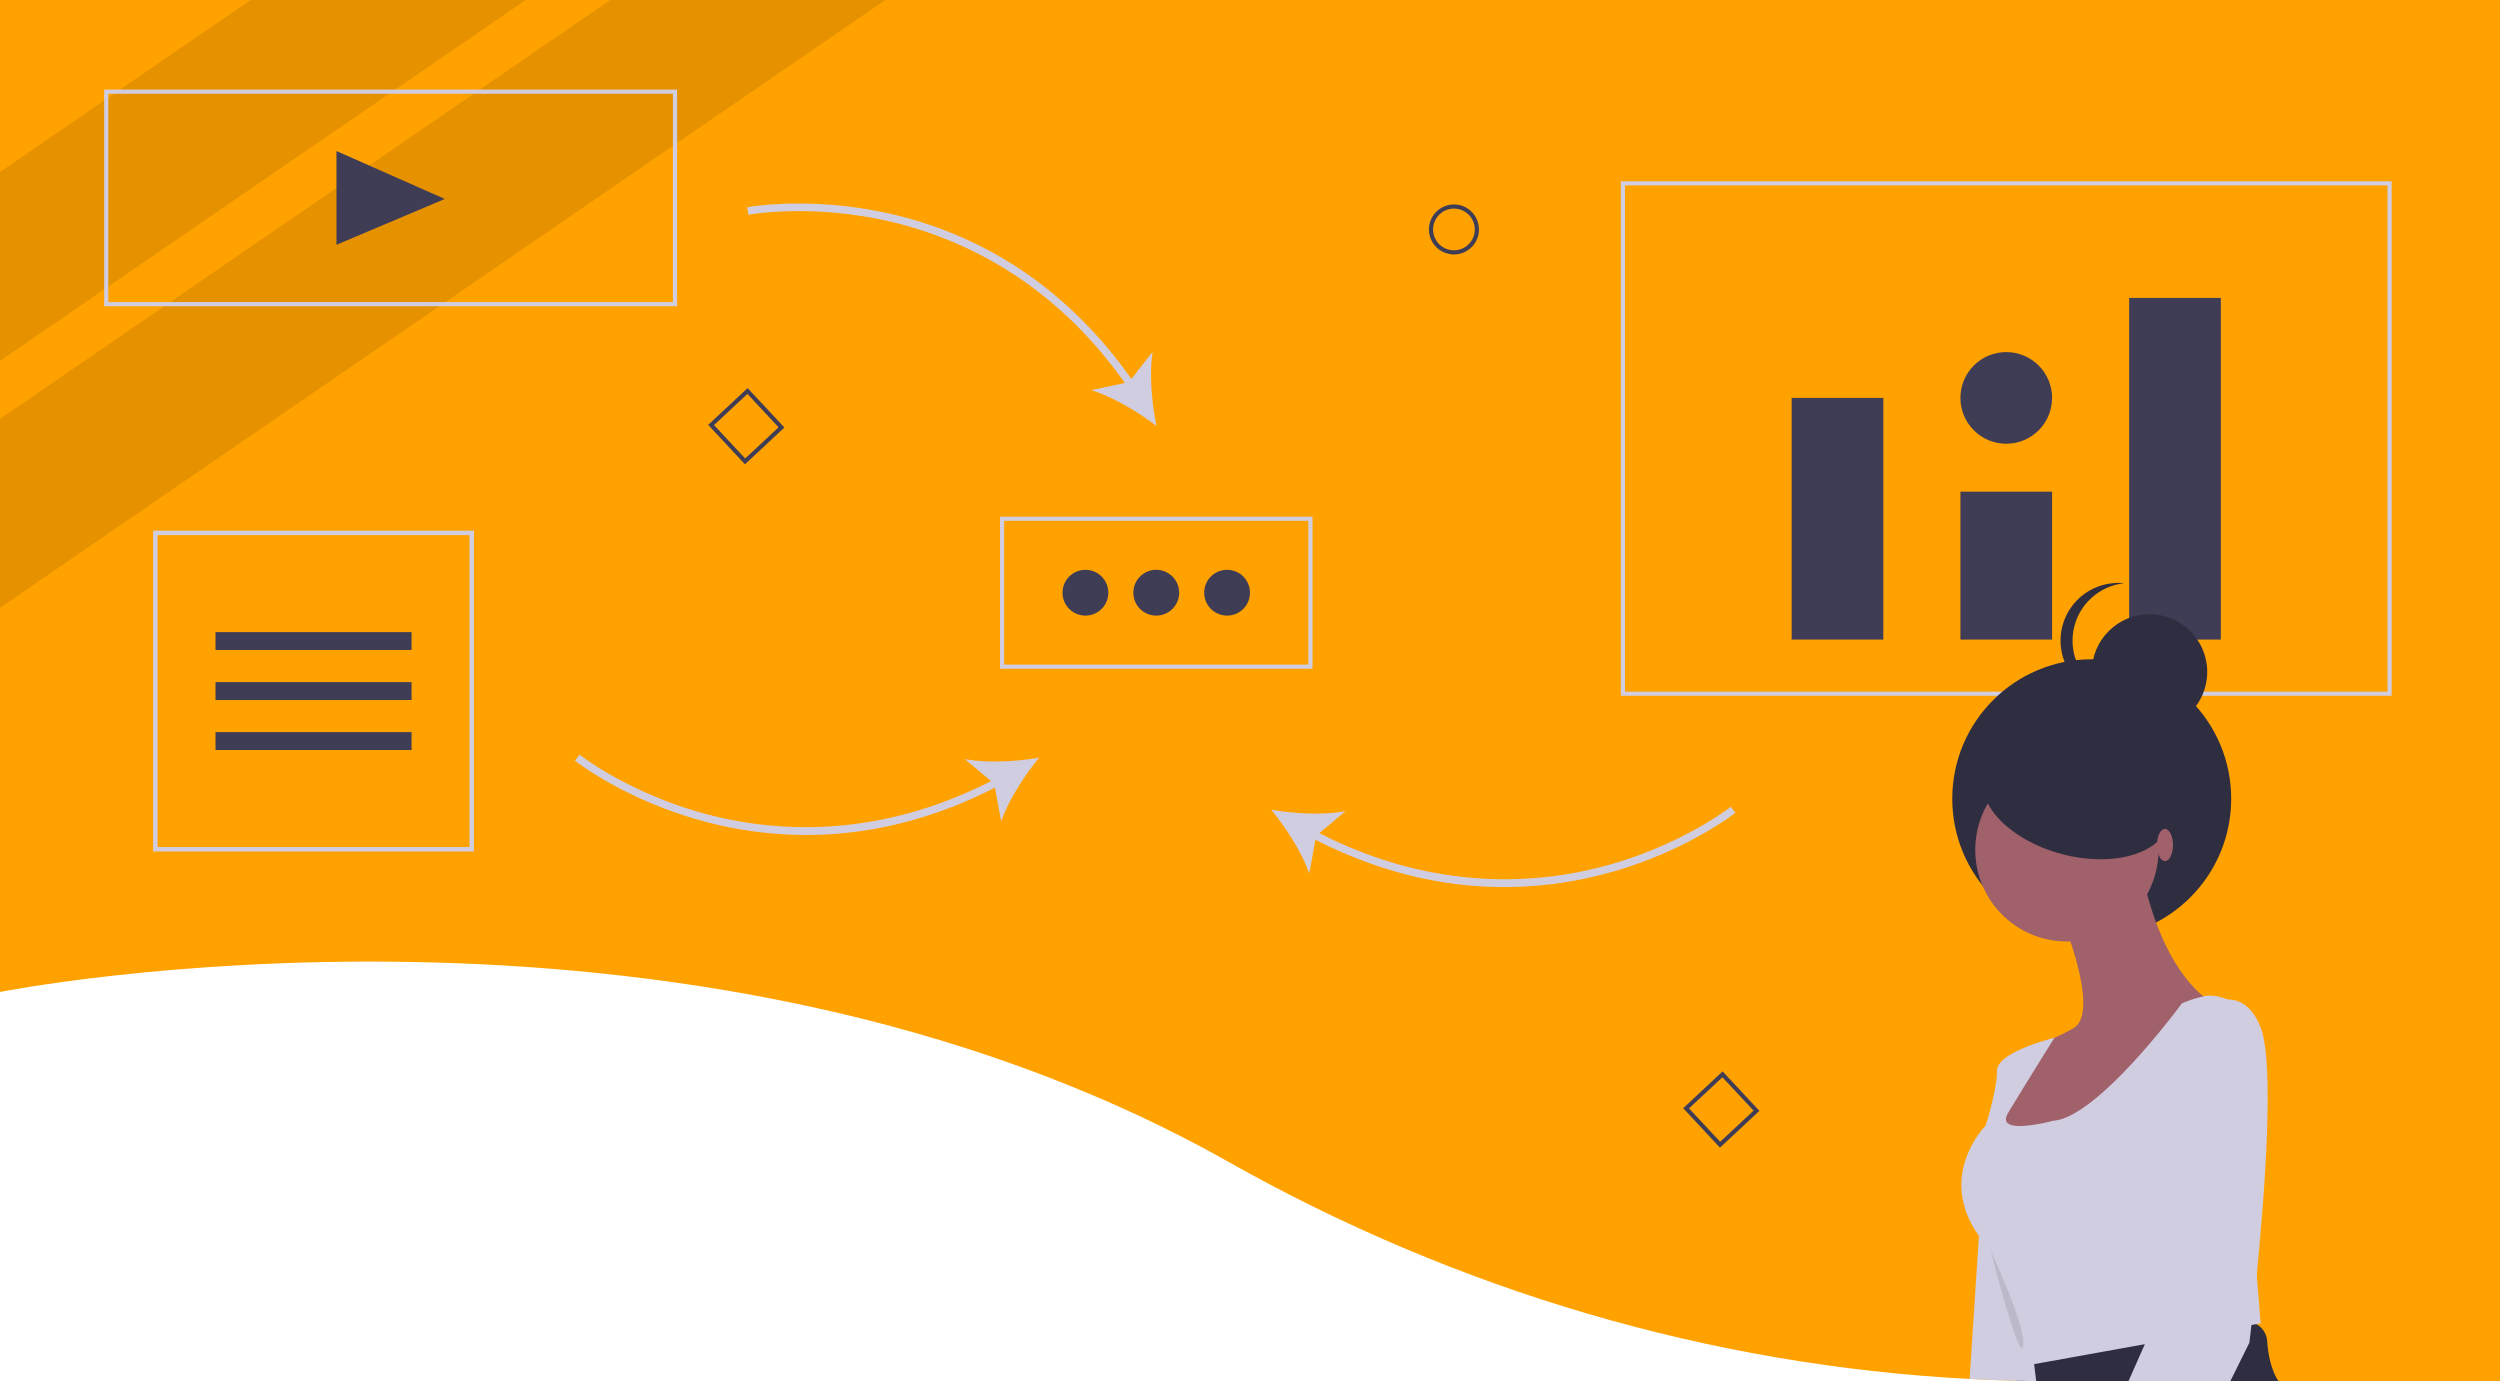 <?xml version="1.0" encoding="UTF-8" standalone="no"?>
<svg
   xmlns:dc="http://purl.org/dc/elements/1.1/"
   xmlns:cc="http://creativecommons.org/ns#"
   xmlns:rdf="http://www.w3.org/1999/02/22-rdf-syntax-ns#"
   xmlns:svg="http://www.w3.org/2000/svg"
   xmlns="http://www.w3.org/2000/svg"
   xmlns:sodipodi="http://sodipodi.sourceforge.net/DTD/sodipodi-0.dtd"
   xmlns:inkscape="http://www.inkscape.org/namespaces/inkscape"
   inkscape:version="1.0rc1 (09960d6f05, 2020-04-09)"
   sodipodi:docname="functions.svg"
   version="1.1"
   viewBox="0 0 1200 663"
   height="663"
   width="1200"
   data-name="Layer 1"
   id="a7bd42df-0eaf-4f58-b315-9606670bfe25">
  <defs
     id="defs79" />
  <sodipodi:namedview
     inkscape:current-layer="a7bd42df-0eaf-4f58-b315-9606670bfe25"
     inkscape:window-maximized="0"
     inkscape:window-y="0"
     inkscape:window-x="0"
     inkscape:cy="331.5"
     inkscape:cx="600"
     inkscape:zoom="1.1141667"
     showgrid="false"
     id="namedview77"
     inkscape:window-height="480"
     inkscape:window-width="1046"
     inkscape:pageshadow="2"
     inkscape:pageopacity="0"
     guidetolerance="10"
     gridtolerance="10"
     objecttolerance="10"
     borderopacity="1"
     bordercolor="#666666"
     pagecolor="#ffffff" />
  <title
     id="title2">functions</title>
  <path
     id="path4"
     fill="#ffa200"
     transform="translate(0 0.5)"
     d="M1200-.5v663H986.44q-4.53,0-9.06-.06l-2.16-.03q-3.675-.045-7.35-.15-11.25-.27-22.46-.86C820.5,654.92,698.87,618.79,589.56,557.14,328.79,410.05,0,475.65,0,475.65V-.5Z" />
  <polygon
     id="polygon6"
     opacity="0.1"
     points="252.36 0 188.27 44 117.04 92.9 109.4 98.15 51 138.24 0 173.25 0 82.56 23 66.77 27.89 63.41 51 47.55 56.16 44 120.26 0 252.36 0" />
  <polygon
     id="polygon8"
     opacity="0.1"
     points="425 0 324 69.34 227.04 135.9 219.4 141.15 212.33 146 0 291.76 0 201.06 80.22 146 133 109.77 137.89 106.41 228.8 44 292.9 0 425 0" />
  <path
     id="path10"
     fill="#d0cde1"
     transform="translate(0 0.5)"
     d="M1148,333.5H778V86.5h370Zm-368-2h366V88.5H780Z" />
  <rect
     id="rect12"
     fill="#3f3d56"
     height="116"
     width="44"
     y="191"
     x="860" />
  <rect
     id="rect14"
     fill="#3f3d56"
     height="71"
     width="44"
     y="236"
     x="941" />
  <rect
     id="rect16"
     fill="#3f3d56"
     height="164"
     width="44"
     y="143"
     x="1022" />
  <circle
     id="circle18"
     fill="#3f3d56"
     r="22"
     cy="191"
     cx="963" />
  <path
     id="path20"
     fill="#d0cde1"
     transform="translate(0 0.5)"
     d="M325,146.5H50V42.5H325Zm-273-2H323V44.5H52Z" />
  <path
     id="path22"
     fill="#d0cde1"
     transform="translate(0 0.5)"
     d="M630,320.5H480v-73H630Zm-148-2H628v-69H482Z" />
  <polygon
     id="polygon24"
     fill="#3f3d56"
     points="161.5 72.5 213.5 95.5 161.5 117.5 161.5 72.5" />
  <circle
     id="circle26"
     fill="#3f3d56"
     r="11"
     cy="284.5"
     cx="521" />
  <circle
     id="circle28"
     fill="#3f3d56"
     r="11"
     cy="284.5"
     cx="555" />
  <circle
     id="circle30"
     fill="#3f3d56"
     r="11"
     cy="284.5"
     cx="589" />
  <path
     id="path32"
     fill="#d0cde1"
     transform="translate(0 0.5)"
     d="M553.257,168.361l-10.198,13.043c-16.26-23.07-35.729-41.771-57.928-55.594a188.158,188.158,0,0,0-60.647-24.309C387.449,93.645,358.886,98.945,358.602,98.999l.686,3.584c.277-.053,28.115-5.217,64.438,2.489,32.899,6.98,79.478,26.265,116.212,78.248l-16.083,3.479c10.121,3.06,22.509,10.468,31.272,17.204C552.876,193.183,551.604,178.805,553.257,168.361Z" />
  <path
     id="path34"
     fill="#d0cde1"
     transform="translate(0 0.5)"
     d="M830.743,386.757c-.221.176-22.564,17.77-58.336,27.841-32.334,9.105-82.482,13.687-139.129-15.183l12.611-10.564c-10.382,2.004-24.794,1.216-35.684-.668,7.028,8.531,14.848,20.663,18.248,30.675l2.954-16.295c25.132,12.846,51.068,20.332,77.15,22.229q6.711.489,13.439.488a189.386,189.386,0,0,0,51.552-7.212c36.434-10.289,59.244-28.279,59.47-28.459Z" />
  <path
     id="path36"
     fill="#d0cde1"
     transform="translate(0 0.5)"
     d="M278.257,361.757c.221.176,22.564,17.77,58.336,27.841,32.334,9.105,82.482,13.687,139.129-15.183l-12.611-10.564c10.382,2.004,24.794,1.216,35.684-.668-7.028,8.531-14.848,20.663-18.248,30.675l-2.954-16.295c-25.132,12.846-51.068,20.332-77.15,22.229q-6.711.489-13.439.488a189.386,189.386,0,0,1-51.552-7.212c-36.434-10.289-59.244-28.279-59.47-28.459Z" />
  <path
     id="path38"
     fill="#d0cde1"
     transform="translate(0 0.5)"
     d="M227.5,408.211h-154v-154h154ZM75.639,406.073H225.361V256.35H75.639Z" />
  <rect
     id="rect40"
     fill="#3f3d56"
     height="8.584"
     width="94.111"
     y="303.419"
     x="103.444" />
  <rect
     id="rect42"
     fill="#3f3d56"
     height="8.584"
     width="94.111"
     y="327.419"
     x="103.444" />
  <rect
     id="rect44"
     fill="#3f3d56"
     height="8.584"
     width="94.111"
     y="351.419"
     x="103.444" />
  <path
     id="path46"
     fill="#3f3d56"
     transform="translate(0 0.5)"
     d="M685.896,109.635a12,12,0,1,1,12,12A12.013,12.013,0,0,1,685.896,109.635Zm2,0a10,10,0,1,0,10-10A10.011,10.011,0,0,0,687.896,109.635Z" />
  <path
     id="path48"
     fill="#3f3d56"
     transform="translate(0 0.5)"
     d="M825.581,550.372,807.917,531.434l18.938-17.664L844.519,532.708ZM810.733,531.532l14.946,16.024L841.704,532.61l-14.946-16.024Z" />
  <path
     id="path50"
     fill="#3f3d56"
     transform="translate(0 0.5)"
     d="M357.581,222.372,339.917,203.434l18.938-17.664L376.519,204.708ZM342.733,203.532l14.946,16.024L373.704,204.61l-14.946-16.024Z" />
  <circle
     id="circle52"
     fill="#2f2e41"
     r="66.944"
     cy="383.394"
     cx="1004.032" />
  <path
     id="path54"
     fill="#2f2e41"
     transform="translate(0 0.5)"
     d="M1093.68,662.5H986.44q-4.53,0-9.06-.06l-2.16-.03q-3.675-.045-7.35-.15l-2.38-9.41,4.76-.81,5.72-.97,54.88-9.32,45.7-7.76a9.828,9.828,0,0,1,4.3.21,10.007,10.007,0,0,1,7.37,8.92C1088.68,649.35,1090.06,656.96,1093.68,662.5Z" />
  <circle
     id="circle56"
     fill="#a0616a"
     r="43.99"
     cy="407.925"
     cx="992.111" />
  <path
     id="path58"
     fill="#a0616a"
     transform="translate(0 0.5)"
     d="M992.111,446.784s15.435,39.359,3.087,46.305-18.522,7.718-18.522,7.718L963.556,523.188l-7.718,23.153,61.74,2.315,43.218-68.686s-20.837-10.805-31.642-57.11Z" />
  <path
     id="path60"
     fill="#d0cde1"
     transform="translate(0 0.5)"
     d="M1072.76,481.127s-7.85-5.158-15.116-3.351a56.17,56.17,0,0,0-10.352,3.351s-40.131,54.795-61.74,56.338c0,0-28.555,7.718-21.609-3.859s22.165-35.942,22.165-35.942-27.567,6.615-27.567,15.876-5.402,26.24-5.402,26.24-26.24,26.24,0,57.11,16.207,58.653,16.207,58.653l115.763-20.837Z" />
  <path
     id="path62"
     fill="#d0cde1"
     transform="translate(0 0.5)"
     d="M967.87,662.26q-11.25-.27-22.46-.86l4.48-68.68.93-14.35,20.84,39.36s1.86,13.75,4.31,33.34c.14,1.05.27,2.11.41,3.2.32,2.64.66,5.37,1,8.17l-2.16-.03Q971.545,662.365,967.87,662.26Z" />
  <circle
     id="circle64"
     fill="#2f2e41"
     r="27.701"
     cy="322.519"
     cx="1031.769" />
  <path
     id="path66"
     fill="#2f2e41"
     transform="translate(0 0.5)"
     d="M994.835,307.014a27.704,27.704,0,0,1,24.816-27.551,28.007,28.007,0,0,0-2.886-.15,27.701,27.701,0,0,0,0,55.402,28.007,28.007,0,0,0,2.886-.15A27.704,27.704,0,0,1,994.835,307.014Z" />
  <ellipse
     id="ellipse68"
     fill="#2f2e41"
     transform="translate(370.889 1248.152) rotate(-75.118)"
     ry="46.168"
     rx="27.701"
     cy="382.667"
     cx="996.693" />
  <path
     id="path70"
     fill="#d0cde1"
     transform="translate(0 0.5)"
     d="M1083.24,611.41c-.9,9.18-1.75,17.08-2.39,22.79-.06.45-.1.88-.15,1.3-.61,5.35-.99,8.47-.99,8.47L1070.54,662.5H1021.66c2.82-6.44,5.48-12.45,7.86-17.79.46-1.01.9-2,1.33-2.96,5.35-11.87,9.11-19.79,9.88-20.55,3.09-3.09,12.74-135.44,12.74-135.44s7.48-6.41,15.68-6.5h.01c5.73-.07,11.82,2.96,15.95,13.44C1091.85,509.82,1087.09,572.31,1083.24,611.41Z" />
  <path
     id="path72"
     opacity="0.1"
     transform="translate(0 0.5)"
     d="M955.459,599.732s17.031,36.114,15.651,45.77S955.459,599.732,955.459,599.732Z" />
  <ellipse
     id="ellipse74"
     fill="#a0616a"
     ry="7.718"
     rx="3.859"
     cy="405.609"
     cx="1039.188" />
</svg>
